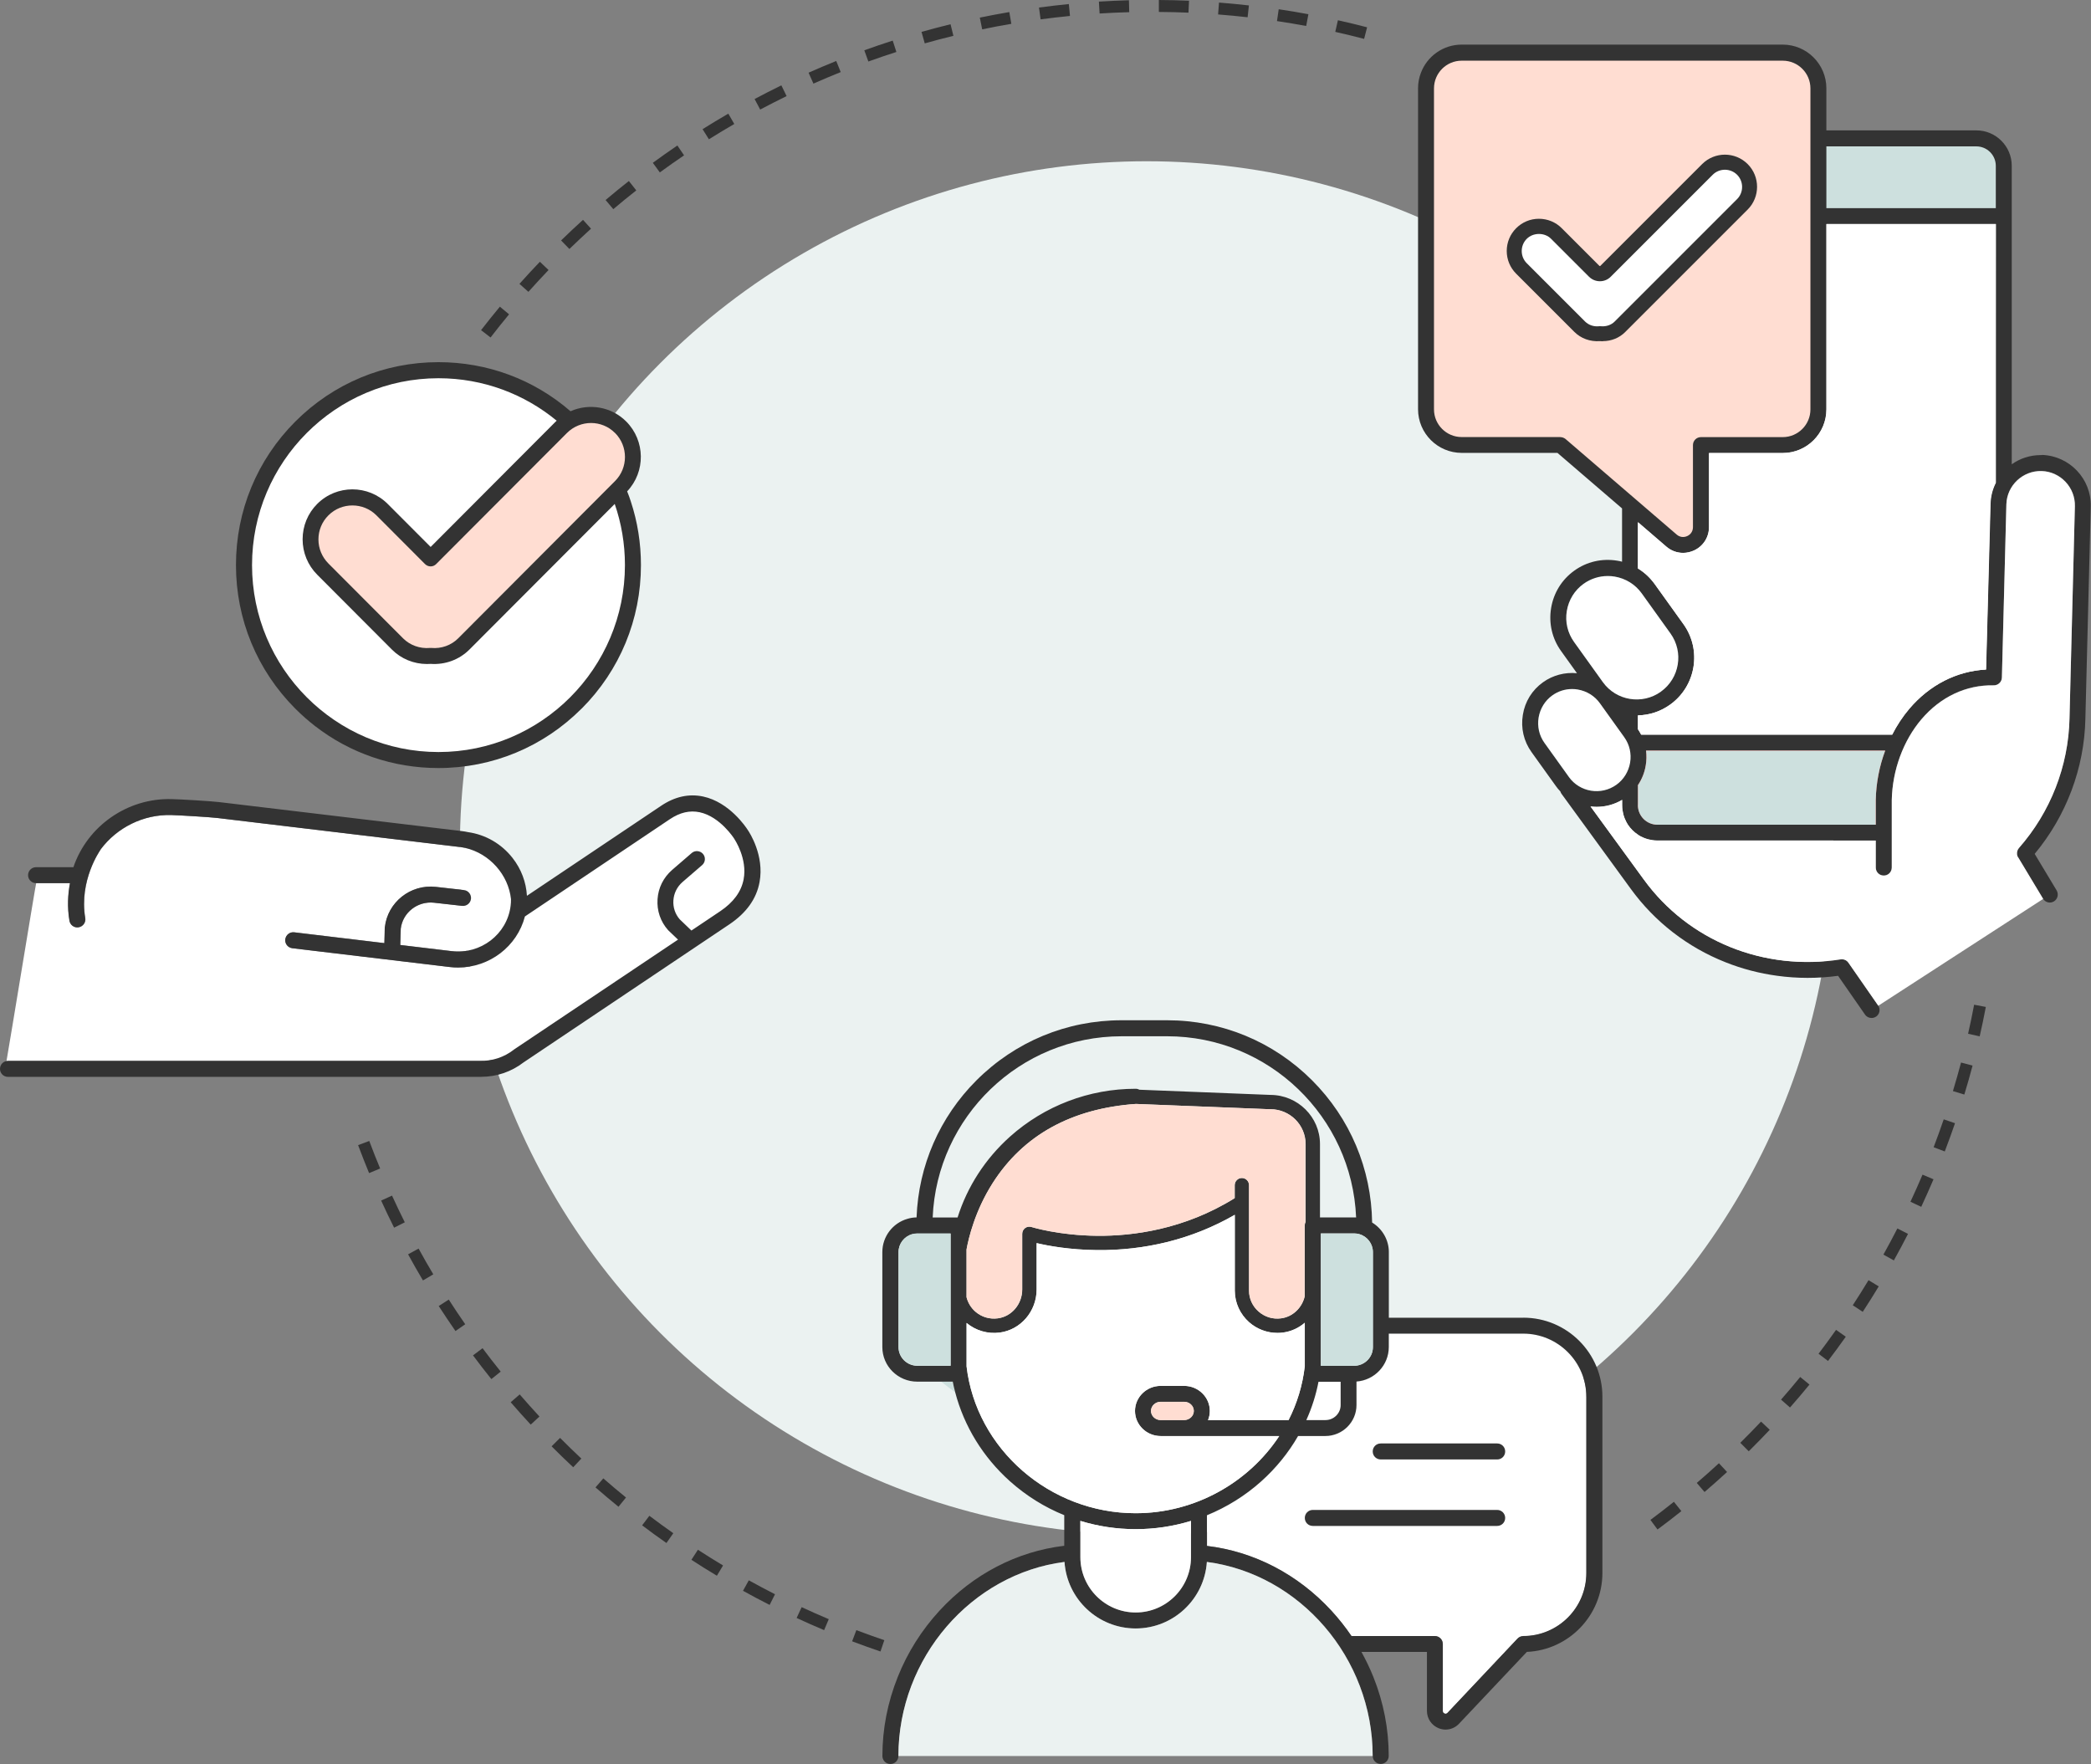 <?xml version="1.0" encoding="UTF-8"?>
<svg id="Layer_1" data-name="Layer 1" xmlns="http://www.w3.org/2000/svg" width="350.12" height="295.37" viewBox="0 0 350.12 295.37">
  <rect x="0" y="0" width="350.12" height="295.37" fill="#808080" stroke="none"/>
  <circle cx="192" cy="142" r="115" fill="#ebf2f1" stroke-width="0"/>
  <path d="M341.94,76.2h-.26c-1.79,0-3.46.57-4.83,1.54V27.76c0-3.27-2.66-5.93-5.93-5.93h-25.11v-7.05c0-4.03-3.28-7.31-7.31-7.31h-53.75c-3.12,0-5.79,1.96-6.83,4.72-.31.8-.48,1.68-.48,2.58v53.75c0,4.03,3.28,7.31,7.31,7.31h16.03l10.82,9.3v8.92c-.26-.07-.54-.13-.81-.17-2.55-.42-5.11.17-7.19,1.67-2.09,1.5-3.46,3.72-3.88,6.27-.42,2.55.17,5.11,1.67,7.19l2.66,3.71c-2.02-.19-4.03.33-5.69,1.52-1.82,1.3-3.02,3.23-3.37,5.45-.37,2.22.15,4.43,1.45,6.24l4.08,5.69c.23.32.48.63.75.9.05.15.11.3.21.42l11.58,15.89c4.01,5.52,9.5,9.78,15.89,12.3,2.76,1.1,5.65,1.85,8.6,2.25,3.37.47,6.81.47,10.22.01l4.51,6.49c.26.38.67.57,1.1.57.26,0,.53-.08.77-.24.59-.41.74-1.22.35-1.83-.01-.01-.01-.02-.02-.03l-4.98-7.17c-.3-.42-.8-.64-1.3-.56-12.87,2.03-25.51-3.1-32.97-13.38l-8.91-12.22c.34.05.69.07,1.03.07,1.46,0,2.94-.38,4.26-1.17v.86h0c0,.11,0,.21.01.31v.06c0,.08.01.16.02.25,0,.01,0,.03.01.05.01.08.02.17.03.25,0,.01,0,.02.01.03.01.09.03.17.05.26v.02c.02.09.03.18.06.27h0c.05.19.1.38.17.56.03.09.07.18.1.26,0,0,0,.01.01.01.03.08.07.16.11.24.01.01.01.03.02.05.03.07.07.14.1.21.02.03.03.07.06.1.02.05.06.09.08.15.03.07.08.13.11.18.01.01.02.03.03.05.43.65.99,1.21,1.65,1.64.01.01.02.01.03.02.07.05.13.08.19.13.05.02.09.06.14.08.03.02.07.03.1.06l.21.1s.03.01.05.02c.08.03.16.08.24.11,0,0,.01,0,.01.01.09.03.17.07.26.1.18.07.37.13.55.17h.01c.09.02.18.05.27.06h.02c.09.02.17.03.26.05.01,0,.02,0,.03.01.08.01.17.02.25.03.01,0,.03,0,.05.01.08.01.17.01.25.02h.05c.1,0,.21.01.3.01h36.57v4.52c0,.74.59,1.34,1.34,1.34s1.34-.59,1.34-1.34v-11.32c.11-5,1.92-9.93,4.97-13.51,3.2-3.76,7.49-5.78,12.11-5.68.73.01,1.35-.57,1.36-1.3l.75-29.02c.09-3.16,2.75-5.65,5.91-5.56,3.16.09,5.65,2.74,5.56,5.92l-.9,35.53c-.17,7.96-3.18,15.66-8.47,21.67-.25.29-.37.66-.32,1.02v.03s0,.03.01.05c0,.02.01.05.01.06.03.14.08.27.16.4h0s0,.02.01.02l4.17,6.93s.01.02.02.03c.39.61,1.19.79,1.8.42.63-.38.83-1.2.46-1.84l-3.68-6.12c5.3-6.37,8.32-14.37,8.49-22.63l.9-35.52c.13-4.62-3.54-8.5-8.17-8.65Z" fill="#333" stroke-width="0"/>
  <path d="M97.39,118.65c6.4-6.41,9.93-14.95,9.93-24.03,0-3.66-.57-7.25-1.69-10.64-.18-.57-.39-1.15-.62-1.71,3.11-3.28,3.05-8.47-.15-11.69-2.51-2.52-6.26-3.09-9.33-1.72-6.15-5.33-13.91-8.22-22.12-8.22-9.05,0-17.57,3.54-23.97,9.95-6.4,6.41-9.93,14.95-9.93,24.03s3.53,17.61,9.93,24.03c1.05,1.05,2.16,2.03,3.31,2.92,5.89,4.56,13.08,7.03,20.65,7.03,9.07,0,17.58-3.54,23.98-9.95Z" fill="#333" stroke-width="0"/>
  <path d="M160.35,203.85c1.61-5.14,4.63-9.82,8.79-13.55,5.77-5.16,13.24-8,21.03-8,.23,0,.45.06.63.16l21.95.87c4.57.01,8.28,3.7,8.28,8.23v12.29h5.7c.11,0,.24,0,.35.01-.7-16.85-14.62-30.34-31.64-30.34h-7.62c-17.01,0-30.94,13.49-31.64,30.33h4.18Z" fill="#ebf2f1" stroke-width="0"/>
  <path d="M157.6,231.35c.78.61,1.55,1.2,2.34,1.78-.15-.59-.29-1.19-.41-1.78h-1.93Z" fill="#cde0de" stroke-width="0"/>
  <path d="M122.96,140.41s-2.35-3.69-5.78-4.42c-1.67-.35-3.3.02-5,1.17l-24.26,16.28c-1.3,5-5.93,8.55-11.18,8.55-.47,0-.94-.02-1.41-.08l-26.37-3.15c-.73-.09-1.26-.75-1.17-1.49.09-.73.75-1.26,1.49-1.17l15.1,1.81.07-2.55s.01-.08.01-.11c.47-4.19,4.3-7.23,8.52-6.76l4.73.53c.73.08,1.26.74,1.18,1.47-.08.73-.74,1.26-1.47,1.18l-4.73-.53c-2.75-.3-5.24,1.65-5.57,4.35l-.08,2.73,8.6,1.03c4.87.58,9.31-2.82,9.89-7.6.05-.37.06-.74.06-1.11-.43-4.08-3.6-7.64-7.65-8.57-.06,0-.13-.01-.18-.02-.09-.01-.19-.03-.29-.07-.16-.02-.33-.05-.49-.07l-40.58-4.85c-1.15-.14-6.16-.45-7.69-.49-4.72-.13-9.1,2.11-11.81,5.71-.03.06-.07.11-.1.17-.03.06-3.58,5.06-2.51,11.37.13.73-.37,1.42-1.1,1.54-.08.01-.16.02-.23.02-.64,0-1.2-.47-1.31-1.12-.39-2.31-.26-4.43.09-6.29h-5.68c-.06,0-4.41,26.65-4.98,29.83.09-.02.18-.05.28-.05h79.02c2.04.06,4.07-.61,5.69-1.87.02-.02.06-.03.08-.06l27.42-18.37-1.59-1.52s-.06-.06-.08-.08c-1.26-1.42-1.89-3.26-1.76-5.16.13-1.91.99-3.64,2.43-4.9l3.29-2.84c.56-.48,1.41-.42,1.88.14.48.56.42,1.41-.14,1.88l-3.29,2.84c-.9.79-1.44,1.87-1.52,3.06-.08,1.17.3,2.3,1.06,3.18l1.96,1.88,4.83-3.24c2.2-1.48,3.52-3.28,3.91-5.32.66-3.51-1.53-6.74-1.55-6.77-.01-.02-.02-.03-.03-.06Z" fill="#fff" stroke-width="0"/>
  <path d="M93.05,70.59l-20.94,20.99-7.19-7.2c-3.26-3.26-8.56-3.26-11.81,0-1.58,1.58-2.44,3.69-2.44,5.92s.87,4.34,2.44,5.92l12.5,12.53c1.55,1.56,3.67,2.43,5.88,2.43.21,0,.41-.01.62-.02,2.43.17,4.8-.7,6.5-2.41l24.32-24.37c1.11,3.21,1.71,6.65,1.71,10.24,0,17.26-14.01,31.3-31.22,31.3s-31.22-14.04-31.22-31.3,14.01-31.29,31.22-31.29c7.51,0,14.41,2.67,19.79,7.11-.05.05-.1.1-.16.15Z" fill="#fff" stroke-width="0"/>
  <path d="M102.98,72.49c2.22,2.22,2.22,5.84,0,8.06l-26.26,26.33c-1.17,1.17-2.81,1.76-4.5,1.61-.08-.01-.15-.01-.23,0-1.69.15-3.34-.45-4.5-1.61l-12.5-12.53c-1.07-1.08-1.67-2.51-1.67-4.03s.59-2.95,1.67-4.03c1.11-1.11,2.56-1.66,4.02-1.66s2.91.55,4.02,1.66l8.13,8.15c.53.53,1.37.53,1.88,0l21.89-21.94c2.23-2.23,5.84-2.23,8.04-.01Z" fill="#ffddd2" stroke-width="0"/>
  <path d="M337.92,143.58s0-.01-.01-.01h0c-.08-.14-.13-.27-.16-.41,0-.02-.01-.05-.01-.06s0-.03-.01-.05v-.03c-.03-.35.07-.73.32-1.02,5.29-6.01,8.29-13.71,8.47-21.67l.9-35.53c.09-3.16-2.4-5.81-5.56-5.92-3.15-.09-5.81,2.4-5.91,5.56l-.75,29.02c-.02.73-.63,1.31-1.36,1.3-4.62-.1-8.91,1.92-12.11,5.68-3.05,3.59-4.86,8.52-4.97,13.51v11.32c0,.74-.59,1.34-1.34,1.34s-1.34-.59-1.34-1.34v-4.52h-36.57c-.1,0-.21,0-.3-.01h-.05c-.08,0-.17-.01-.25-.02-.01,0-.03,0-.05-.01-.08-.01-.17-.02-.25-.03-.01,0-.02,0-.03-.01-.09-.01-.17-.03-.26-.05h-.02c-.09-.02-.18-.03-.27-.06h-.01c-.18-.05-.37-.1-.55-.17-.09-.03-.18-.07-.26-.1,0,0-.01,0-.01-.01-.08-.03-.16-.07-.24-.11-.01-.01-.03-.01-.05-.02-.07-.03-.14-.07-.21-.1-.03-.02-.07-.03-.1-.06-.05-.02-.09-.06-.14-.08-.07-.03-.13-.08-.19-.13-.01-.01-.02-.01-.03-.02-.65-.43-1.21-.99-1.65-1.64-.01-.01-.02-.03-.03-.05-.05-.06-.08-.13-.11-.18-.02-.05-.06-.09-.08-.15-.02-.03-.03-.07-.06-.1-.03-.07-.07-.14-.1-.21-.01-.01-.01-.03-.02-.05-.03-.08-.08-.16-.11-.24,0,0,0-.01-.01-.01-.03-.09-.07-.17-.1-.26-.07-.18-.13-.37-.17-.55h0c-.02-.1-.05-.19-.06-.29v-.02c-.02-.08-.03-.17-.05-.26,0-.01,0-.02-.01-.03-.01-.08-.02-.16-.03-.25,0-.01,0-.03-.01-.05-.01-.08-.01-.16-.02-.25v-.06c0-.1-.01-.19-.01-.3h0v-.87c-1.33.79-2.8,1.17-4.26,1.17-.34,0-.69-.02-1.03-.07l8.91,12.22c7.46,10.28,20.09,15.41,32.97,13.38.5-.08,1.02.14,1.3.56l4.98,7.17s.01.02.02.03l27.61-17.89s-.02-.02-.02-.03l-4.15-6.9Z" fill="#fff" stroke-width="0"/>
  <path d="M334.18,37.52h-28.37v31.03c0,4.03-3.28,7.31-7.31,7.31h-12.35v12.39c0,1.71-.96,3.21-2.52,3.93-.58.27-1.2.4-1.82.4-1.01,0-2-.35-2.81-1.05l-4.75-4.09v7.75c1.09.66,2.03,1.54,2.8,2.6l4.82,6.72c3.11,4.32,2.11,10.36-2.22,13.47-1.6,1.14-3.47,1.76-5.4,1.8v2.32c.19.3.38.61.54.91h42.03c.8-1.55,1.75-2.99,2.84-4.3,3.42-4.03,7.95-6.34,12.87-6.6l.72-27.74c.03-1.27.35-2.46.89-3.52l.03-43.34Z" fill="#fff" stroke-width="0"/>
  <path d="M314.08,138.08v-4.17c.06-2.82.61-5.63,1.58-8.24h-40.04c.1.8.09,1.62-.05,2.46-.19,1.21-.65,2.34-1.31,3.32v3.37c0,1.79,1.46,3.26,3.26,3.26h36.57Z" fill="#f1605c" stroke-width="0"/>
  <path d="M334.18,27.77v7.08h-28.37v-10.34h25.11c1.79,0,3.26,1.45,3.26,3.26Z" fill="#cde0de" stroke-width="0"/>
  <path d="M261.27,73.18h-16.52c-2.56,0-4.64-2.08-4.64-4.64V14.8c0-2.56,2.08-4.64,4.64-4.64h53.75c2.56,0,4.64,2.08,4.64,4.64v53.75c0,2.56-2.08,4.64-4.64,4.64h-13.69c-.74,0-1.34.59-1.34,1.34v13.73c0,.66-.35,1.22-.96,1.5-.61.27-1.26.18-1.76-.25l-18.62-16.01c-.24-.19-.55-.31-.87-.31Z" fill="#ffddd2" stroke-width="0"/>
  <path d="M274.26,134.83v-3.37c.66-.98,1.12-2.11,1.31-3.32.14-.82.15-1.65.05-2.46h40.04c-.97,2.6-1.52,5.41-1.58,8.24v4.17h-36.57c-1.79,0-3.26-1.46-3.26-3.26Z" fill="#cde0de" stroke-width="0"/>
  <path d="M278.11,115.8c-3.13,2.24-7.49,1.52-9.73-1.6l-4.82-6.72c-1.09-1.51-1.51-3.35-1.21-5.2.31-1.85,1.3-3.46,2.81-4.54,1.19-.86,2.59-1.3,4.04-1.3.39,0,.77.03,1.15.09,1.85.31,3.46,1.3,4.54,2.81l4.82,6.72c2.24,3.13,1.52,7.49-1.6,9.73" fill="#3d5354" stroke-width="0"/>
  <path d="M257.61,120.15c.25-1.51,1.06-2.82,2.3-3.71.97-.7,2.12-1.06,3.3-1.06.31,0,.63.02.95.08,1.51.25,2.82,1.06,3.71,2.3l4.08,5.69c.88,1.23,1.23,2.74.98,4.25-.25,1.51-1.06,2.82-2.3,3.71-2.56,1.84-6.12,1.25-7.96-1.31l-4.08-5.69c-.88-1.22-1.23-2.74-.98-4.25Z" fill="#3d5354" stroke-width="0"/>
  <path d="M332.55,112.11c-4.92.26-9.46,2.57-12.87,6.6-1.1,1.29-2.06,2.74-2.84,4.3h-42.03c-.16-.32-.34-.62-.54-.91v-2.32c1.93-.03,3.8-.65,5.4-1.81,4.32-3.11,5.31-9.14,2.22-13.47l-4.82-6.72c-.77-1.06-1.71-1.94-2.8-2.6v-7.75l4.75,4.09c.81.7,1.79,1.05,2.81,1.05.62,0,1.23-.14,1.82-.4,1.55-.71,2.52-2.22,2.52-3.93v-12.39h12.35c4.03,0,7.31-3.28,7.31-7.31v-31.03h28.37v43.32c-.54,1.06-.86,2.25-.89,3.52l-.75,27.76Z" fill="#fff" stroke-width="0"/>
  <path d="M262.69,130.09c1.84,2.56,5.4,3.14,7.96,1.31,1.23-.88,2.04-2.21,2.3-3.71.25-1.51-.1-3.02-.98-4.25l-4.08-5.69c-.88-1.23-2.2-2.04-3.71-2.3-.32-.06-.63-.08-.95-.08-1.19,0-2.33.37-3.3,1.06-1.23.88-2.04,2.2-2.3,3.71-.25,1.51.1,3.02.98,4.25l4.08,5.69Z" fill="#fff" stroke-width="0"/>
  <path d="M278.11,115.8c3.13-2.24,3.84-6.61,1.6-9.73l-4.82-6.72c-1.09-1.51-2.7-2.5-4.54-2.81-.39-.07-.78-.09-1.15-.09-1.45,0-2.84.45-4.04,1.3-1.51,1.09-2.5,2.7-2.81,4.54-.31,1.85.13,3.69,1.21,5.2l4.82,6.72c2.24,3.13,6.61,3.84,9.73,1.6" fill="#fff" stroke-width="0"/>
  <path d="M291.76,34.23c1.61-1.61,1.61-4.24,0-5.85s-4.24-1.61-5.85,0l-17.07,17.07c-.53.53-1.37.53-1.88,0l-6.34-6.34c-.81-.81-1.86-1.21-2.92-1.21s-2.12.4-2.92,1.21c-.78.78-1.21,1.82-1.21,2.92s.43,2.15,1.21,2.92l9.74,9.74c.85.85,2.04,1.28,3.28,1.18.08-.01.15-.01.23,0,1.23.1,2.42-.32,3.28-1.18l20.46-20.47Z" fill="#fff" stroke-width="0"/>
  <g>
    <path d="M268.01,55.88c-.08-.01-.15-.01-.23,0-1.23.1-2.42-.32-3.28-1.18l-9.74-9.74c-.78-.78-1.21-1.82-1.21-2.92s.43-2.15,1.21-2.92c.81-.81,1.86-1.21,2.92-1.21s2.12.4,2.92,1.21l6.34,6.34c.53.53,1.37.53,1.88,0l17.07-17.07c1.61-1.61,4.24-1.61,5.85,0,1.61,1.61,1.61,4.24,0,5.85l-20.48,20.48c-.83.85-2.03,1.27-3.26,1.17Z" fill="#fff" stroke-width="0"/>
    <path d="M268.38,57.14c-.16,0-.31,0-.47-.02h-.03c-1.63.11-3.17-.45-4.26-1.54l-9.75-9.75c-1.02-1.02-1.58-2.37-1.58-3.81s.56-2.79,1.58-3.81,2.37-1.58,3.81-1.58,2.81.56,3.82,1.58l6.33,6.33h0s.11,0,.11,0l17.07-17.07c2.1-2.1,5.52-2.1,7.62,0,2.1,2.1,2.1,5.52,0,7.62l-20.48,20.48c-.98,1-2.34,1.55-3.77,1.55ZM267.96,57.12s-.03,0-.05,0c.02,0,.04,0,.05,0ZM268.14,54.63c.84.06,1.67-.23,2.23-.8l20.49-20.49c1.12-1.12,1.12-2.96,0-4.08-1.12-1.12-2.96-1.12-4.08,0l-17.07,17.07c-.47.48-1.12.76-1.81.76,0,0,0,0-.01,0-.69,0-1.34-.27-1.83-.76l-6.34-6.34c-1.07-1.09-2.99-1.09-4.08,0-.54.54-.84,1.27-.84,2.04s.3,1.5.84,2.04l9.75,9.75c.59.59,1.43.89,2.29.81.11-.02.28-.02.46,0Z" fill="#333" stroke-width="0"/>
  </g>
  <path d="M265.63,233.88c0-5.83-4.74-10.56-10.56-10.56h-22.51v2.24c0,3.05-2.39,5.56-5.41,5.78v3.93c0,2.86-2.34,5.19-5.22,5.19h-4.56c-1.61,2.81-3.69,5.37-6.18,7.6-2.71,2.42-5.78,4.33-9.08,5.67v5.13c7.87.94,15.19,4.73,20.83,10.84,1.23,1.34,2.35,2.76,3.37,4.25h13.95c.74,0,1.34.59,1.34,1.34v11.22c0,.25.15.37.29.41.13.05.32.07.49-.1l11.73-12.44c.25-.26.61-.42.97-.42,5.83,0,10.56-4.74,10.56-10.56v-29.51Z" fill="#fff" stroke-width="0"/>
  <path d="M250.69,255.5h-30.87c-.74,0-1.34-.59-1.34-1.34s.59-1.34,1.34-1.34h30.87c.74,0,1.34.59,1.34,1.34s-.61,1.34-1.34,1.34Z" fill="#fff" stroke-width="0"/>
  <path d="M231.19,241.69h19.5c.74,0,1.34.59,1.34,1.34s-.59,1.34-1.34,1.34h-19.5c-.74,0-1.34-.59-1.34-1.34s.59-1.34,1.34-1.34Z" fill="#333" stroke-width="0"/>
  <path d="M224.48,235.25v-3.91h-3.7c-.43,2.22-1.12,4.36-2.04,6.42h3.2c1.41,0,2.55-1.12,2.55-2.51Z" fill="#fff" stroke-width="0"/>
  <path d="M187.81,173.51h7.62c17.02,0,30.95,13.49,31.64,30.34-.11-.01-.23-.01-.35-.01h-5.7v-12.28c0-4.52-3.71-8.21-8.28-8.23l-21.95-.87c-.18-.1-.4-.16-.63-.16-7.79,0-15.25,2.84-21.03,8-4.16,3.72-7.17,8.4-8.79,13.55h-4.17c.7-16.85,14.62-30.34,31.63-30.34ZM194.34,237.77c-.89,0-1.62-.69-1.62-1.53s.73-1.53,1.62-1.53h3.93c.89,0,1.62.69,1.62,1.53s-.73,1.53-1.62,1.53h-3.93ZM161.84,228.75v-7.23c1.53,1.29,3.54,1.87,5.55,1.61,3.52-.46,6.18-3.56,6.18-7.23v-7.75c1.93.46,5.52,1.12,10.09,1.17,4.01.05,7.95-.41,11.72-1.34,4.01-.99,7.83-2.52,11.37-4.57v12.7c0,2.02.88,3.95,2.41,5.29,1.31,1.15,2.99,1.78,4.73,1.78.31,0,.63-.02.94-.06,1.38-.18,2.63-.78,3.64-1.64v7.27c-.37,3.21-1.31,6.25-2.72,9.03h-13.48c.19-.47.3-.98.3-1.53,0-2.32-1.93-4.2-4.3-4.2h-3.93c-2.36,0-4.3,1.89-4.3,4.2s1.93,4.2,4.3,4.2h19.85c-5.11,7.77-14.09,12.92-24.04,12.92-14.39,0-26.72-10.77-28.32-24.62ZM229.88,225.56c0,1.73-1.42,3.12-3.16,3.12h-5.56v-22.16h5.56c.31,0,.61.05.86.11.01,0,.02.01.03.01,1.34.38,2.27,1.61,2.27,2.99v15.92ZM220.78,231.36h3.7v3.91c0,1.38-1.14,2.51-2.55,2.51h-3.2c.93-2.06,1.61-4.2,2.04-6.42ZM218.61,204.6c-.08.17-.14.38-.14.58v11.87c-.45,1.93-2,3.43-3.95,3.69-1.39.18-2.73-.22-3.77-1.14-1.02-.89-1.6-2.16-1.6-3.48v-17.68c0-.66-.54-1.2-1.2-1.2s-1.2.54-1.2,1.2v2.17c-8.49,5.29-17.15,6.35-22.98,6.31-6.49-.06-10.99-1.46-11.04-1.47-.37-.11-.77-.06-1.07.17-.31.23-.49.58-.49.97v9.31c0,2.46-1.76,4.54-4.09,4.84-1.39.18-2.73-.22-3.77-1.14-.73-.64-1.23-1.49-1.46-2.4v-7.99c.34-1.9,1.41-6.47,4.38-11.12,5.11-8.02,13.17-12.48,23.97-13.25l22.48.89h.05c3.26,0,5.89,2.62,5.89,5.83v13.05ZM159.17,228.69h-5.56c-1.75,0-3.16-1.41-3.16-3.12v-15.91c0-1.38.94-2.62,2.27-2.99.01,0,.02-.01.03-.01.25-.08.55-.11.86-.11h5.56v22.15ZM180.9,260.73v-6.07c2.97.91,6.09,1.38,9.26,1.38s6.29-.47,9.26-1.38v6.07c0,5.11-4.16,9.26-9.26,9.26s-9.26-4.16-9.26-9.26ZM255.06,273.94c-.37,0-.72.15-.97.42l-11.73,12.44c-.17.18-.37.16-.49.1-.13-.05-.29-.16-.29-.41v-11.22c0-.74-.59-1.34-1.34-1.34h-13.95c-1.02-1.5-2.14-2.91-3.37-4.25-5.63-6.11-12.95-9.9-20.83-10.84v-5.13c3.3-1.35,6.39-3.26,9.08-5.67,2.49-2.23,4.57-4.8,6.18-7.6h4.56c2.88,0,5.22-2.33,5.22-5.19v-3.93c3.02-.22,5.41-2.73,5.41-5.78v-2.24h22.51c5.83,0,10.56,4.74,10.56,10.56v29.5c.01,5.84-4.73,10.57-10.56,10.57ZM255.06,220.64h-22.51v-11c0-2.04-1.1-3.91-2.8-4.94-.13-8.99-3.68-17.43-10.05-23.81-6.49-6.49-15.11-10.06-24.29-10.06h-7.62c-9.17,0-17.8,3.58-24.29,10.06-6.17,6.17-9.7,14.28-10.03,22.95-.54.01-1.05.09-1.53.24-2.48.71-4.2,2.99-4.2,5.56v15.91c0,3.2,2.62,5.79,5.84,5.79h5.95c.11.59.25,1.2.41,1.78,1.49,5.68,4.65,10.86,9.18,14.91,2.71,2.42,5.78,4.33,9.08,5.67v5.12c-7.89.94-15.23,4.73-20.87,10.85-3,3.26-5.37,7-7.01,11.12-1.7,4.25-2.57,8.69-2.57,13.23,0,.74.59,1.34,1.34,1.34s1.34-.59,1.34-1.34c0-16.46,12.26-30.5,27.81-32.5.41,6.21,5.6,11.14,11.92,11.14s11.5-4.92,11.92-11.14c15.54,2.02,27.77,16.05,27.77,32.49,0,.74.59,1.34,1.34,1.34s1.34-.59,1.34-1.34c0-4.54-.87-8.98-2.57-13.23-.58-1.44-1.25-2.84-2-4.19h10.97v9.88c0,1.29.78,2.42,1.96,2.9.38.15.77.23,1.15.23.85,0,1.66-.34,2.26-.98l11.36-12.03c7.03-.31,12.65-6.12,12.65-13.22v-29.5c.01-7.3-5.93-13.24-13.23-13.24Z" fill="#333" stroke-width="0"/>
  <path d="M202.08,261.53c-.41,6.21-5.6,11.14-11.92,11.14s-11.5-4.92-11.92-11.14c-15.56,2-27.81,16.04-27.81,32.5h79.41c0-16.45-12.24-30.48-27.77-32.5Z" fill="#ebf2f1" stroke-width="0"/>
  <path d="M190.16,269.99c5.11,0,9.26-4.16,9.26-9.26v-6.07c-2.97.91-6.09,1.38-9.26,1.38s-6.29-.47-9.26-1.38v6.07c0,5.11,4.16,9.26,9.26,9.26Z" fill="#fff" stroke-width="0"/>
  <path d="M190.16,253.37c9.96,0,18.93-5.16,24.04-12.92h-19.85c-2.36,0-4.3-1.88-4.3-4.2s1.93-4.2,4.3-4.2h3.93c2.36,0,4.3,1.88,4.3,4.2,0,.54-.1,1.05-.3,1.53h13.48c1.42-2.78,2.35-5.81,2.72-9.03v-7.27c-1.01.87-2.26,1.46-3.64,1.64-.31.05-.63.06-.94.06-1.74,0-3.42-.63-4.73-1.78-1.53-1.35-2.41-3.28-2.41-5.29v-12.71c-3.55,2.04-7.37,3.58-11.37,4.57-3.77.93-7.71,1.38-11.72,1.34-4.57-.05-8.16-.71-10.09-1.17v7.75c0,3.66-2.66,6.76-6.18,7.23-2,.26-4.01-.33-5.55-1.61v7.23c1.6,13.86,13.93,24.63,28.32,24.63Z" fill="#fff" stroke-width="0"/>
  <path d="M212.71,185.73h-.05l-22.48-.89c-10.8.78-18.86,5.24-23.97,13.25-2.96,4.65-4.03,9.22-4.38,11.12v7.99c.23.91.73,1.76,1.46,2.4,1.04.91,2.39,1.32,3.77,1.14,2.33-.31,4.09-2.39,4.09-4.84v-9.31c0-.39.18-.74.49-.97.31-.23.71-.29,1.07-.17.05.01,4.54,1.42,11.04,1.47,5.83.05,14.5-1.02,22.98-6.31v-2.17c0-.66.54-1.2,1.2-1.2s1.2.54,1.2,1.2v17.68c0,1.33.58,2.59,1.6,3.48,1.04.91,2.39,1.33,3.77,1.14,1.95-.25,3.51-1.76,3.95-3.69v-11.87c0-.21.05-.4.14-.58v-13.05c0-3.21-2.64-5.83-5.89-5.83Z" fill="#ffddd2" stroke-width="0"/>
  <path d="M159.17,206.52h-5.56c-.31,0-.61.05-.86.11-.01,0-.02.01-.03.01-1.34.38-2.27,1.61-2.27,2.99v15.91c0,1.73,1.42,3.12,3.16,3.12h5.56v-22.15h0Z" fill="#cde0de" stroke-width="0"/>
  <path d="M227.61,206.65s-.02-.01-.03-.01c-.25-.08-.55-.11-.86-.11h-5.56v22.16h5.56c1.75,0,3.16-1.41,3.16-3.12v-15.91c0-1.39-.94-2.63-2.27-3Z" fill="#cde0de" stroke-width="0"/>
  <path d="M199.9,236.25c0-.85-.73-1.53-1.62-1.53h-3.93c-.89,0-1.62.69-1.62,1.53s.73,1.53,1.62,1.53h3.93c.9-.01,1.62-.7,1.62-1.53Z" fill="#ffddd2" stroke-width="0"/>
  <path d="M250.69,252.82h-30.87c-.74,0-1.34.59-1.34,1.34s.59,1.34,1.34,1.34h30.87c.74,0,1.34-.59,1.34-1.34s-.61-1.34-1.34-1.34Z" fill="#333" stroke-width="0"/>
  <path d="M80.6,180.3c2.55,0,5.04-.85,7.06-2.41l34.47-23.12c2.83-1.9,4.54-4.27,5.05-7.07.83-4.46-1.69-8.33-1.98-8.74-.27-.43-3.05-4.64-7.46-5.59-2.39-.51-4.76.01-7.07,1.57l-22.44,15.05c-.13-2.28-.95-4.48-2.41-6.34-1.85-2.36-4.5-3.9-7.46-4.32-.35-.08-.72-.14-1.09-.18l-32.38-3.87-8.2-.98c-1.31-.16-6.47-.47-7.93-.5-7.43-.21-14.13,4.51-16.47,11.4h-6.25c-.74,0-1.34.59-1.34,1.34,0,.67.5,1.23,1.14,1.32.06.01.13.01.19.01h5.68c-.35,1.86-.48,3.99-.09,6.29.11.65.67,1.12,1.31,1.12.07,0,.15-.01.23-.02.73-.13,1.22-.81,1.1-1.54-1.06-6.31,2.48-11.31,2.51-11.37.03-.06.07-.11.1-.17,2.71-3.6,7.09-5.84,11.81-5.71,1.53.05,6.53.35,7.69.49l40.58,4.86c.16.02.33.05.49.07.09.03.19.06.29.07.06.01.13.02.18.02,4.06.93,7.22,4.49,7.65,8.57,0,.37-.01.74-.06,1.11-.58,4.78-5.03,8.18-9.89,7.6l-8.6-1.03.08-2.73c.33-2.71,2.82-4.65,5.57-4.35l4.73.53c.73.08,1.39-.45,1.47-1.18.08-.73-.45-1.39-1.18-1.47l-4.73-.53c-4.23-.47-8.05,2.57-8.52,6.76,0,.03-.01.08-.01.11l-.07,2.55-15.1-1.81c-.73-.09-1.39.43-1.49,1.17-.09.73.43,1.39,1.17,1.49l26.37,3.15c.47.06.94.08,1.41.08,5.26,0,9.88-3.54,11.18-8.55l24.26-16.28c1.7-1.14,3.34-1.52,5-1.17,3.43.73,5.76,4.39,5.78,4.42.01.02.02.03.03.06.02.03,2.22,3.27,1.55,6.77-.39,2.04-1.7,3.84-3.91,5.32l-4.83,3.24-1.96-1.88c-.77-.88-1.14-2.01-1.06-3.18.08-1.19.62-2.27,1.52-3.06l3.29-2.84c.56-.48.62-1.33.14-1.88s-1.33-.62-1.88-.14l-3.29,2.84c-1.44,1.26-2.31,2.99-2.43,4.9-.13,1.91.5,3.75,1.76,5.16.02.02.05.06.08.08l1.59,1.52-27.42,18.37s-.06.03-.08.06c-1.62,1.27-3.64,1.93-5.69,1.87H1.34c-.74,0-1.34.59-1.34,1.34s.59,1.34,1.34,1.34h79.26Z" fill="#333" stroke-width="0"/>
  <path d="M147.42,276.52c-1.58-.54-3.18-1.11-4.74-1.7l.71-1.87c1.54.58,3.12,1.15,4.68,1.68l-.64,1.89ZM138,272.95c-1.54-.65-3.09-1.33-4.61-2.04l.84-1.81c1.49.69,3.02,1.37,4.54,2.01l-.78,1.84ZM128.86,268.72c-1.48-.75-2.98-1.54-4.45-2.36l.97-1.75c1.45.8,2.93,1.58,4.39,2.33l-.9,1.78ZM120.04,263.84c-1.44-.86-2.88-1.76-4.27-2.67l1.09-1.68c1.37.89,2.79,1.78,4.21,2.63l-1.03,1.71ZM111.59,258.36c-1.38-.96-2.75-1.96-4.07-2.96l1.21-1.6c1.31.99,2.66,1.97,4.01,2.92l-1.15,1.64ZM103.56,252.29c-1.3-1.06-2.6-2.15-3.85-3.24l1.31-1.51c1.24,1.08,2.51,2.16,3.8,3.2l-1.26,1.55ZM95.97,245.67c-1.22-1.14-2.44-2.32-3.61-3.5l1.42-1.41c1.16,1.17,2.36,2.33,3.56,3.46l-1.37,1.46ZM88.87,238.54c-1.14-1.23-2.27-2.49-3.36-3.75l1.51-1.31c1.07,1.24,2.19,2.49,3.31,3.7l-1.47,1.36ZM82.28,230.92c-1.06-1.31-2.09-2.65-3.08-3.98l1.6-1.2c.98,1.31,2,2.63,3.04,3.92l-1.56,1.25ZM76.26,222.86c-.95-1.37-1.89-2.78-2.8-4.18l1.68-1.08c.89,1.39,1.82,2.78,2.76,4.13l-1.64,1.14ZM70.82,214.39c-.86-1.44-1.69-2.91-2.49-4.37l1.76-.96c.79,1.44,1.61,2.89,2.46,4.31l-1.72,1.02ZM65.99,205.56c-.74-1.48-1.48-3.01-2.17-4.54l1.82-.83c.69,1.5,1.41,3.01,2.14,4.47l-1.79.9ZM61.8,196.42c-.64-1.55-1.26-3.13-1.84-4.68l1.87-.7c.57,1.53,1.18,3.08,1.82,4.61l-1.85.77Z" fill="#333" stroke-width="0"/>
  <path d="M277.54,256.1l-1.19-1.61c1.32-.98,2.64-2,3.93-3.03l1.25,1.56c-1.31,1.05-2.65,2.08-3.99,3.07ZM285.41,249.82l-1.3-1.52c1.25-1.07,2.5-2.18,3.71-3.3l1.36,1.47c-1.23,1.13-2.5,2.26-3.76,3.34ZM292.81,243l-1.41-1.42c1.18-1.16,2.34-2.36,3.47-3.55l1.46,1.37c-1.14,1.21-2.33,2.42-3.52,3.6ZM299.72,235.67l-1.5-1.32c1.09-1.24,2.17-2.52,3.21-3.79l1.55,1.27c-1.05,1.29-2.15,2.58-3.26,3.84ZM306.09,227.88l-1.59-1.21c.99-1.31,1.98-2.65,2.93-4l1.63,1.15c-.97,1.37-1.97,2.73-2.98,4.06ZM311.9,219.65l-1.67-1.1c.89-1.36,1.78-2.78,2.64-4.2l1.71,1.04c-.87,1.45-1.78,2.88-2.68,4.26ZM317.11,211.04l-1.75-.97c.8-1.44,1.59-2.91,2.34-4.38l1.78.91c-.76,1.49-1.56,2.98-2.37,4.44ZM321.7,202.07l-1.81-.85c.7-1.51,1.38-3.03,2.02-4.54l1.84.78c-.65,1.52-1.34,3.07-2.05,4.6ZM325.64,192.8l-1.87-.71c.59-1.55,1.16-3.12,1.69-4.67l1.89.65c-.54,1.57-1.12,3.16-1.72,4.74ZM328.91,183.27l-1.91-.58c.48-1.59.94-3.2,1.36-4.78l1.93.51c-.42,1.61-.89,3.24-1.38,4.85ZM331.49,173.53l-1.95-.44c.36-1.6.71-3.24,1.01-4.86l1.96.37c-.31,1.65-.66,3.31-1.03,4.93Z" fill="#333" stroke-width="0"/>
  <path d="M82.13,56.5l-1.58-1.22c1.02-1.32,2.08-2.64,3.15-3.93l1.54,1.28c-1.06,1.27-2.1,2.58-3.1,3.88ZM88.47,48.86l-1.49-1.33c1.12-1.26,2.27-2.5,3.42-3.7l1.45,1.38c-1.13,1.18-2.26,2.41-3.37,3.65ZM95.34,41.69l-1.39-1.43c1.2-1.17,2.43-2.33,3.67-3.45l1.34,1.48c-1.21,1.1-2.43,2.25-3.62,3.4ZM102.69,35.02l-1.29-1.53c1.26-1.07,2.57-2.14,3.9-3.18l1.24,1.57c-1.31,1.03-2.6,2.08-3.85,3.14ZM110.49,28.88l-1.18-1.62c1.34-.98,2.73-1.96,4.11-2.9l1.12,1.65c-1.37.93-2.73,1.89-4.06,2.86ZM118.7,23.32l-1.06-1.69c1.41-.89,2.86-1.76,4.31-2.6l1,1.73c-1.43.83-2.86,1.69-4.25,2.56ZM127.29,18.35l-.94-1.77c1.48-.79,2.98-1.55,4.48-2.29l.88,1.8c-1.48.72-2.96,1.48-4.42,2.25ZM136.2,14l-.81-1.83c1.54-.68,3.09-1.34,4.63-1.96l.75,1.86c-1.52.61-3.05,1.26-4.57,1.93ZM145.4,10.3l-.68-1.88c1.57-.57,3.17-1.11,4.76-1.62l.61,1.9c-1.56.5-3.14,1.04-4.69,1.6ZM154.84,7.26l-.54-1.92c1.6-.45,3.23-.88,4.86-1.28l.48,1.94c-1.61.39-3.22.82-4.79,1.26ZM228.41,6.51c-1.6-.42-3.22-.81-4.83-1.17l.44-1.95c1.63.36,3.27.76,4.89,1.18l-.5,1.94ZM164.46,4.91l-.4-1.96c1.64-.34,3.3-.65,4.94-.93l.34,1.97c-1.61.27-3.25.58-4.87.92ZM218.72,4.35c-1.63-.3-3.28-.58-4.9-.82l.29-1.98c1.64.24,3.31.52,4.97.83l-.37,1.97ZM174.24,3.24l-.27-1.98c1.67-.22,3.35-.42,5-.58l.19,1.99c-1.63.16-3.29.35-4.93.57ZM208.9,2.89c-1.64-.19-3.3-.34-4.94-.47l.15-1.99c1.66.13,3.35.29,5.01.48l-.22,1.99ZM184.12,2.27l-.12-2c1.67-.1,3.36-.18,5.03-.23l.05,2c-1.64.04-3.31.12-4.96.22ZM199,2.12c-1.63-.07-3.3-.11-4.96-.12V0c1.7.01,3.39.05,5.05.12l-.09,2Z" fill="#333" stroke-width="0"/>
</svg>